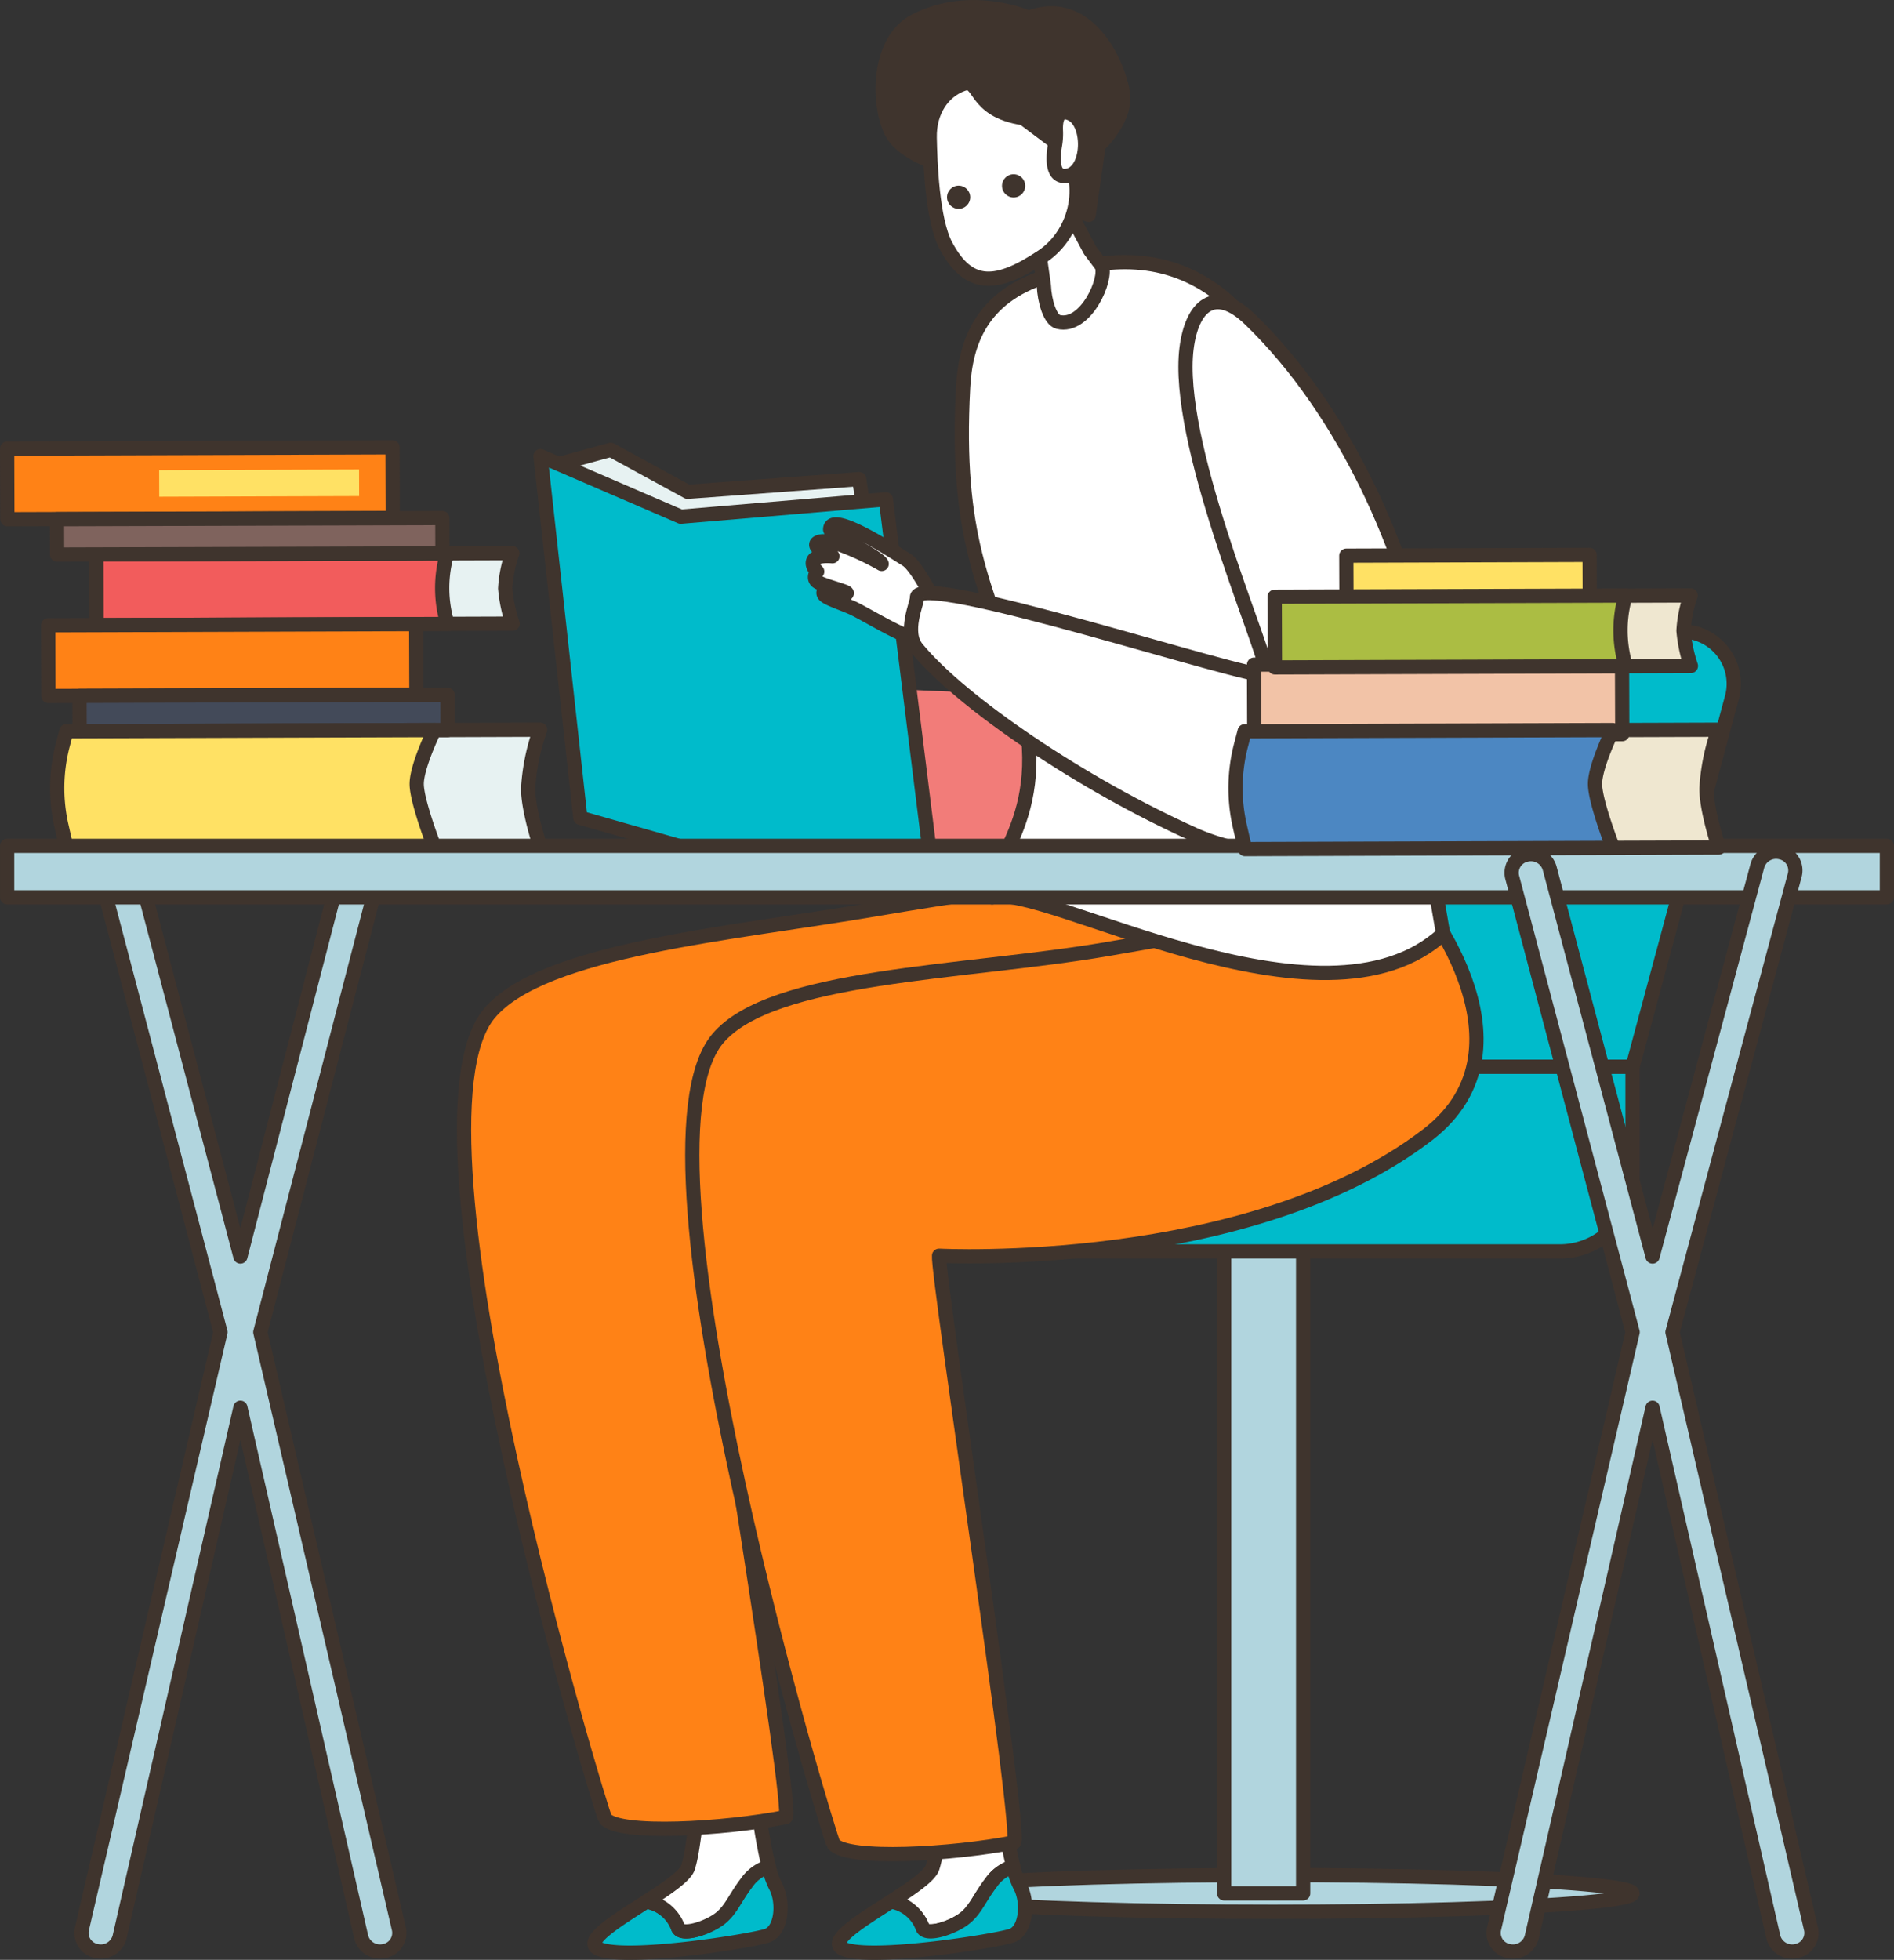 <svg xmlns="http://www.w3.org/2000/svg" width="292.183" height="302.211" viewBox="0 0 292.183 302.211"><rect x="0" y="0" width="292.183" height="302.211" fill="#333333" stroke="none"/><g id="people11" transform="translate(146.093 151.106)"><g id="&#x30B0;&#x30EB;&#x30FC;&#x30D7;_4798" data-name="&#x30B0;&#x30EB;&#x30FC;&#x30D7; 4798" transform="translate(-144.991 -150)"><ellipse id="&#x6955;&#x5186;&#x5F62;_421" data-name="&#x6955;&#x5186;&#x5F62; 421" cx="55.493" cy="2.83" rx="55.493" ry="2.83" transform="translate(139.76 288.026)" fill="#b1d5de" stroke="#3f342d" stroke-linecap="round" stroke-linejoin="round" stroke-width="2.198"></ellipse><path id="&#x30D1;&#x30B9;_10986" data-name="&#x30D1;&#x30B9; 10986" d="M208.428,3.138s-8.9-4-17.566.5c-5.6,2.9-5.862,12.072-3.8,16.784s11.131,6.178,12.6,6.711,18,6.4,18,6.4l1.528-10.689s3.993-3.706,3.793-7.506S218.063-.534,208.428,3.138Z" transform="translate(-50.816 -1.5)" fill="#3f342d" stroke="#3f342d" stroke-linecap="round" stroke-linejoin="round" stroke-width="2.198"></path><path id="&#x30D1;&#x30B9;_10987" data-name="&#x30D1;&#x30B9; 10987" d="M115.78,97.245l9.4-2.564,11.853,6.47L163.509,99.2l1.749,11.682-28.971-.278Z" transform="translate(-32.066 -26.423)" fill="#e7f2f2" stroke="#3f342d" stroke-linecap="round" stroke-linejoin="round" stroke-width="2.198"></path><path id="&#x30D1;&#x30B9;_10988" data-name="&#x30D1;&#x30B9; 10988" d="M203.8,74.03c13.155,19.182,15.767,44.973,14.566,50.339-2.148,9.6-2.592,18.7-10.812,23.116-18.829,10.121-69.366-10.79-62.042-21.044,2.614-3.659,47.521.682,49.484-.67,2.376-1.636-6.115-28.694-4.178-44.156C191.617,75.235,199.939,68.4,203.8,74.03Z" transform="translate(-39.826 -20.34)" fill="#f27c79"></path><rect id="&#x9577;&#x65B9;&#x5F62;_639" data-name="&#x9577;&#x65B9;&#x5F62; 639" width="12.185" height="111.923" transform="translate(187.745 178.933)" fill="#b1d5de" stroke="#3f342d" stroke-linecap="round" stroke-linejoin="round" stroke-width="2.198"></rect><path id="&#x30D1;&#x30B9;_10989" data-name="&#x30D1;&#x30B9; 10989" d="M133.2,398.309a6.267,6.267,0,0,1,4.86,3.961c.354,1.283,3.673.442,5.886-.93s2.7-3.319,4.735-5.974a6.35,6.35,0,0,1,3.383-2.447,13.659,13.659,0,0,0,1.02,2.933c1.394,2.523,1,6.9-1.228,7.7s-21.739,3.916-25.987,2.058C123.3,404.487,128.473,401.349,133.2,398.309Z" transform="translate(-34.582 -106.193)" fill="#00bbcb" stroke="#3f342d" stroke-linecap="round" stroke-linejoin="round" stroke-width="2.198"></path><path id="&#x30D1;&#x30B9;_10990" data-name="&#x30D1;&#x30B9; 10990" d="M151.607,391.8c-2.036,2.655-2.523,4.6-4.735,5.974s-5.532,2.213-5.886.93a6.267,6.267,0,0,0-4.86-3.962c3.09-1.987,5.988-3.932,6.408-5.243,1.062-3.318.93-8.231,2.257-9.226s8.4-1.2,8.763,1.261a78.8,78.8,0,0,0,1.436,7.82A6.35,6.35,0,0,0,151.607,391.8Z" transform="translate(-37.508 -102.622)" fill="#fff" stroke="#3f342d" stroke-linecap="round" stroke-linejoin="round" stroke-width="2.198"></path><path id="&#x30D1;&#x30B9;_10991" data-name="&#x30D1;&#x30B9; 10991" d="M219.991,200.044s-2.582-14.3,0-19.866c2-4.315,11.181-30.39,15.195-41.865a8.083,8.083,0,0,1,7.63-5.414h75.09a8.084,8.084,0,0,1,7.806,10.186l-15.335,56.959Z" transform="translate(-59.632 -36.645)" fill="#00bbcb" stroke="#3f342d" stroke-linecap="round" stroke-linejoin="round" stroke-width="2.198"></path><path id="&#x30D1;&#x30B9;_10992" data-name="&#x30D1;&#x30B9; 10992" d="M209.015,182.106s-24.053,2.754-47.52,6.759c-22.232,3.8-51.574,6.185-59.875,16.114C86.809,222.694,118.956,328.484,119.5,329.143c2.135,2.568,18.438,1.6,27.832-.243,1.475-.289-13.106-87.483-12.824-90.467,0,0,48.993,2.477,76.6-18.615C229.326,205.9,209.015,182.106,209.015,182.106Z" transform="translate(-27.237 -49.807)" fill="#ff8216" stroke="#3f342d" stroke-linecap="round" stroke-linejoin="round" stroke-width="2.198"></path><path id="&#x30D1;&#x30B9;_10993" data-name="&#x30D1;&#x30B9; 10993" d="M167.1,102.677l-31.645,2.669L113.83,96.014l6.14,55.768,18.379,5.24,35.4-.919Z" transform="translate(-31.545 -26.78)" fill="#00bbcb" stroke="#3f342d" stroke-linecap="round" stroke-linejoin="round" stroke-width="2.198"></path><path id="&#x30D1;&#x30B9;_10994" data-name="&#x30D1;&#x30B9; 10994" d="M291.542,224.468v17.263a11.2,11.2,0,0,1-11.2,11.2H160.735a11.178,11.178,0,0,1-9.683-5.57,19.084,19.084,0,0,1-2.239-13.54c2.384-12.014,52.342-9.352,52.342-9.352Z" transform="translate(-40.797 -61.07)" fill="#00bbcb" stroke="#3f342d" stroke-linecap="round" stroke-linejoin="round" stroke-width="2.198"></path><path id="&#x30D1;&#x30B9;_10995" data-name="&#x30D1;&#x30B9; 10995" d="M203.1,391.8c-2.036,2.655-2.523,4.6-4.735,5.974s-5.531,2.213-5.886.93a6.266,6.266,0,0,0-4.86-3.962c3.09-1.987,5.989-3.932,6.409-5.243,1.062-3.318.929-8.231,2.257-9.226s8.4-1.2,8.762,1.261a78.806,78.806,0,0,0,1.436,7.82A6.35,6.35,0,0,0,203.1,391.8Z" transform="translate(-51.281 -102.622)" fill="#fff" stroke="#3f342d" stroke-linecap="round" stroke-linejoin="round" stroke-width="2.198"></path><path id="&#x30D1;&#x30B9;_10996" data-name="&#x30D1;&#x30B9; 10996" d="M257.08,187.439s-23.793,5.027-47.261,9.033c-22.231,3.795-51.834,3.911-60.134,13.839-14.811,17.716,17.336,123.506,17.883,124.164,2.135,2.568,18.438,1.6,27.832-.243,1.475-.289-11.826-87.482-11.544-90.467,0,0,47.713,2.477,75.32-18.615C277.391,211.234,257.08,187.439,257.08,187.439Z" transform="translate(-40.093 -51.233)" fill="#ff8216" stroke="#3f342d" stroke-linecap="round" stroke-linejoin="round" stroke-width="2.198"></path><path id="&#x30D1;&#x30B9;_10997" data-name="&#x30D1;&#x30B9; 10997" d="M276.833,158.717c-.67-1.347-11.448-83.5-36.081-99.675-8.523-5.6-17.381-4.174-25.3-1.634-9.949,3.19-12.34,10.226-12.706,17.061-1.242,23.2,3.507,30.5,8.157,45.223,6.577,20.819-4.773,27.9-3.676,33.428C214.814,150.646,258.168,175.962,276.833,158.717Z" transform="translate(-55.272 -15.856)" fill="#fff" stroke="#3f342d" stroke-linecap="round" stroke-linejoin="round" stroke-width="2.198"></path><path id="&#x30D1;&#x30B9;_10998" data-name="&#x30D1;&#x30B9; 10998" d="M184.692,398.309a6.266,6.266,0,0,1,4.86,3.961c.355,1.283,3.673.442,5.886-.93s2.7-3.319,4.735-5.974a6.35,6.35,0,0,1,3.383-2.447,13.654,13.654,0,0,0,1.02,2.933c1.394,2.523,1,6.9-1.228,7.7s-21.739,3.916-25.987,2.058C174.791,404.487,179.965,401.349,184.692,398.309Z" transform="translate(-48.354 -106.193)" fill="#00bbcb" stroke="#3f342d" stroke-linecap="round" stroke-linejoin="round" stroke-width="2.198"></path><path id="&#x30D1;&#x30B9;_10999" data-name="&#x30D1;&#x30B9; 10999" d="M191.113,124.6s-3.551-7.574-5.5-8.774-11.7-7.632-11.767-4.675c-.016.706,7.619,4.262,7.946,5.324a43.215,43.215,0,0,0-7.324-3.315c-2.444-.525-3.255.158-2.5.829a10.268,10.268,0,0,0,2.224,1.3s-2.406-.255-2.9.6c-.482.833.549,1.761.549,1.761s-.718.9-.053,1.506,4.619,1.516,4.619,1.817c0,.358-1.606.107-2.357-.261s-1.479-.074-1.16.48,2.3,1.159,4.285,2.018,9.724,5.728,10.357,4.562A46.5,46.5,0,0,1,191.113,124.6Z" transform="translate(-46.879 -30.623)" fill="#fff" stroke="#3f342d" stroke-linecap="round" stroke-linejoin="round" stroke-width="2.198"></path><path id="&#x30D1;&#x30B9;_11000" data-name="&#x30D1;&#x30B9; 11000" d="M269.426,138.878c-.127-.755-.477-2.483-1.068-4.915-7.988,4.683-19.164,3.156-21.681,2.73.086.448.081.708-.032.753-2.181.856-54.272-16.349-53.878-11.87.066.744-2.1,5.237,0,7.79,6.881,8.382,25.567,21,42.735,28.7,7.761,3.482,21.212,5.275,28.529-.441C271.383,155.887,271.053,148.578,269.426,138.878Z" transform="translate(-52.412 -34.487)" fill="#fff" stroke="#3f342d" stroke-linecap="round" stroke-linejoin="round" stroke-width="2.198"></path><path id="&#x30D1;&#x30B9;_11001" data-name="&#x30D1;&#x30B9; 11001" d="M286.568,117.847c-2.9-15.123-11.926-37.1-27-51.63-5.521-5.322-8.952-1.893-9.751,4.487-1.783,14.229,11.334,44.449,12.323,49.611C264.653,120.741,278.58,122.529,286.568,117.847Z" transform="translate(-67.871 -18.109)" fill="#fff" stroke="#3f342d" stroke-linecap="round" stroke-linejoin="round" stroke-width="2.198"></path><path id="&#x30D1;&#x30B9;_11002" data-name="&#x30D1;&#x30B9; 11002" d="M221.5,40.313l4.837,9.048,1.792,2.391c.937,1.957-2.426,9.7-6.691,8.663-1.249-.3-2.121-3.178-2.22-5.619l-1.666-11.729Z" transform="translate(-59.287 -11.881)" fill="#fff" stroke="#3f342d" stroke-linecap="round" stroke-linejoin="round" stroke-width="2.198"></path><path id="&#x30D1;&#x30B9;_11003" data-name="&#x30D1;&#x30B9; 11003" d="M210.24,22.906l5.8,4.348c4.244,5.12,2.626,13.3-2.913,16.982-6.909,4.589-11.277,5.06-14.874-1.735-2.11-3.985-2.4-13.056-2.472-16.586-.084-4.126,2.077-7.2,5.105-8.276C203.759,16.617,202.255,21.7,210.24,22.906Z" transform="translate(-53.462 -5.781)" fill="#fff" stroke="#3f342d" stroke-linecap="round" stroke-linejoin="round" stroke-width="2.198"></path><path id="&#x30D1;&#x30B9;_11004" data-name="&#x30D1;&#x30B9; 11004" d="M222.112,28.6a10.366,10.366,0,0,0,.121-2.2c-.049-1.4.2-3.493,2.316-2.545,3.074,1.379,2.931,8.855-.511,9.546C221.483,33.918,221.787,30.432,222.112,28.6Z" transform="translate(-60.45 -7.417)" fill="#fff" stroke="#3f342d" stroke-linecap="round" stroke-linejoin="round" stroke-width="2.198"></path><path id="&#x30D1;&#x30B9;_11005" data-name="&#x30D1;&#x30B9; 11005" d="M93.526,127.336l9.758-.032a23.3,23.3,0,0,1-1.14-5.429,19.418,19.418,0,0,1,1.1-5.436l-9.758.032s-2.974,1.116-2.968,3.047S91.842,127.342,93.526,127.336Z" transform="translate(-25.311 -32.243)" fill="#e7f2f2" stroke="#3f342d" stroke-linecap="round" stroke-linejoin="round" stroke-width="2.198"></path><path id="&#x30D1;&#x30B9;_11006" data-name="&#x30D1;&#x30B9; 11006" d="M89.714,171.82l16.317-.053s-1.9-5.688-1.907-9.078a32.507,32.507,0,0,1,1.847-9.09l-16.317.053s-4.974,1.866-4.964,5.1S86.9,171.83,89.714,171.82Z" transform="translate(-23.751 -42.182)" fill="#e7f2f2" stroke="#3f342d" stroke-linecap="round" stroke-linejoin="round" stroke-width="2.198"></path><rect id="&#x9577;&#x65B9;&#x5F62;_640" data-name="&#x9577;&#x65B9;&#x5F62; 640" width="59.449" height="10.901" transform="translate(0 68.062) rotate(-0.187)" fill="#ff8216" stroke="#3f342d" stroke-linecap="round" stroke-linejoin="round" stroke-width="2.198"></rect><rect id="&#x9577;&#x65B9;&#x5F62;_641" data-name="&#x9577;&#x65B9;&#x5F62; 641" width="30.838" height="4.104" transform="translate(23.45 71.387) rotate(-0.187)" fill="#ffe164"></rect><path id="&#x30D1;&#x30B9;_11007" data-name="&#x30D1;&#x30B9; 11007" d="M74.422,127.361l-54.089.177-.036-10.9,54.089-.177-.215.888a19.183,19.183,0,0,0-.031,8.815Z" transform="translate(-6.528 -32.249)" fill="#f25c5c" stroke="#3f342d" stroke-linecap="round" stroke-linejoin="round" stroke-width="2.198"></path><rect id="&#x9577;&#x65B9;&#x5F62;_642" data-name="&#x9577;&#x65B9;&#x5F62; 642" width="56.769" height="10.901" transform="translate(6.333 95.314) rotate(-0.187)" fill="#ff8216" stroke="#3f342d" stroke-linecap="round" stroke-linejoin="round" stroke-width="2.198"></rect><rect id="&#x9577;&#x65B9;&#x5F62;_643" data-name="&#x9577;&#x65B9;&#x5F62; 643" width="56.769" height="5.45" transform="translate(11.161 106.199) rotate(-0.187)" fill="#434a59" stroke="#3f342d" stroke-linecap="round" stroke-linejoin="round" stroke-width="2.198"></rect><path id="&#x30D1;&#x30B9;_11008" data-name="&#x30D1;&#x30B9; 11008" d="M70.284,171.84l-56.769.186-.823-3.609a26.351,26.351,0,0,1,.191-12.383l.572-2.176,56.769-.185s-2.729,5.6-2.721,8.319S70.284,171.84,70.284,171.84Z" transform="translate(-4.321 -42.201)" fill="#ffe164" stroke="#3f342d" stroke-linecap="round" stroke-linejoin="round" stroke-width="2.198"></path><rect id="&#x9577;&#x65B9;&#x5F62;_644" data-name="&#x9577;&#x65B9;&#x5F62; 644" width="59.449" height="5.45" transform="matrix(1, -0.003, 0.003, 1, 7.688, 78.958)" fill="#7f635d" stroke="#3f342d" stroke-linecap="round" stroke-linejoin="round" stroke-width="2.198"></rect><path id="&#x30D1;&#x30B9;_11009" data-name="&#x30D1;&#x30B9; 11009" d="M60.925,178.954a3,3,0,0,0-3.619,2.066L41.667,241.432l-16.048-61A3,3,0,0,0,22,178.362a2.848,2.848,0,0,0-2.163,3.456l18.756,71.275L17.229,345.056a2.849,2.849,0,0,0,2.163,3.457,3,3,0,0,0,3.619-2.066l18.656-81.692,18.655,81.692a3,3,0,0,0,3.619,2.066,2.849,2.849,0,0,0,2.163-3.457L44.742,253.093,63.088,182.41A2.848,2.848,0,0,0,60.925,178.954Z" transform="translate(-5.683 -48.782)" fill="#b1d5de" stroke="#3f342d" stroke-linecap="round" stroke-linejoin="round" stroke-width="2.198"></path><rect id="&#x9577;&#x65B9;&#x5F62;_645" data-name="&#x9577;&#x65B9;&#x5F62; 645" width="289.982" height="7.941" transform="translate(0 129.323)" fill="#b1d5de" stroke="#3f342d" stroke-linecap="round" stroke-linejoin="round" stroke-width="2.198"></rect><path id="&#x30D1;&#x30B9;_11010" data-name="&#x30D1;&#x30B9; 11010" d="M342.133,253.366l18.879-70.527a2.848,2.848,0,0,0-2.163-3.456,3,3,0,0,0-3.619,2.066l-16.171,60.256-15.877-59.891a3,3,0,0,0-3.619-2.066A2.848,2.848,0,0,0,317.4,183.2l18.584,70.162L314.62,345.33a2.849,2.849,0,0,0,2.163,3.457,3,3,0,0,0,3.619-2.066l18.656-81.692,18.655,81.692a3,3,0,0,0,3.619,2.066,2.849,2.849,0,0,0,2.163-3.457Z" transform="translate(-85.226 -49.055)" fill="#b1d5de" stroke="#3f342d" stroke-linecap="round" stroke-linejoin="round" stroke-width="2.198"></path><path id="&#x30D1;&#x30B9;_11011" data-name="&#x30D1;&#x30B9; 11011" d="M337.86,171.82l16.317-.053s-1.9-5.688-1.907-9.078a32.478,32.478,0,0,1,1.847-9.09l-16.317.053s-4.975,1.866-4.964,5.1S335.043,171.83,337.86,171.82Z" transform="translate(-90.122 -42.182)" fill="#efe7d0" stroke="#3f342d" stroke-linecap="round" stroke-linejoin="round" stroke-width="2.198"></path><rect id="&#x9577;&#x65B9;&#x5F62;_646" data-name="&#x9577;&#x65B9;&#x5F62; 646" width="37.533" height="6.882" transform="translate(206.59 84.579) rotate(-0.187)" fill="#ffe164" stroke="#3f342d" stroke-linecap="round" stroke-linejoin="round" stroke-width="2.198"></rect><rect id="&#x9577;&#x65B9;&#x5F62;_647" data-name="&#x9577;&#x65B9;&#x5F62; 647" width="56.769" height="10.901" transform="translate(192.357 101.381) rotate(-0.187)" fill="#f2c3a7" stroke="#3f342d" stroke-linecap="round" stroke-linejoin="round" stroke-width="2.198"></rect><path id="&#x30D1;&#x30B9;_11012" data-name="&#x30D1;&#x30B9; 11012" d="M318.43,171.84l-56.769.186-.823-3.609a26.352,26.352,0,0,1,.191-12.383l.572-2.176,56.769-.185s-2.73,5.6-2.721,8.319S318.43,171.84,318.43,171.84Z" transform="translate(-70.692 -42.201)" fill="#4c87c2" stroke="#3f342d" stroke-linecap="round" stroke-linejoin="round" stroke-width="2.198"></path><path id="&#x30D1;&#x30B9;_11013" data-name="&#x30D1;&#x30B9; 11013" d="M341.672,136.237l9.758-.032a23.281,23.281,0,0,1-1.141-5.428,19.448,19.448,0,0,1,1.1-5.436l-9.757.032s-2.975,1.116-2.968,3.048S339.988,136.243,341.672,136.237Z" transform="translate(-91.682 -34.624)" fill="#efe7d0" stroke="#3f342d" stroke-linecap="round" stroke-linejoin="round" stroke-width="2.198"></path><path id="&#x30D1;&#x30B9;_11014" data-name="&#x30D1;&#x30B9; 11014" d="M322.568,136.262l-54.089.177-.036-10.9,54.089-.177-.216.888a19.193,19.193,0,0,0-.03,8.815Z" transform="translate(-72.899 -34.629)" fill="#abbd43" stroke="#3f342d" stroke-linecap="round" stroke-linejoin="round" stroke-width="2.198"></path><ellipse id="&#x6955;&#x5186;&#x5F62;_422" data-name="&#x6955;&#x5186;&#x5F62; 422" cx="1.79" cy="1.79" rx="1.79" ry="1.79" transform="translate(144.991 27.52)" fill="#3f342d"></ellipse><ellipse id="&#x6955;&#x5186;&#x5F62;_423" data-name="&#x6955;&#x5186;&#x5F62; 423" cx="1.79" cy="1.79" rx="1.79" ry="1.79" transform="translate(153.476 25.764)" fill="#3f342d"></ellipse></g></g></svg>